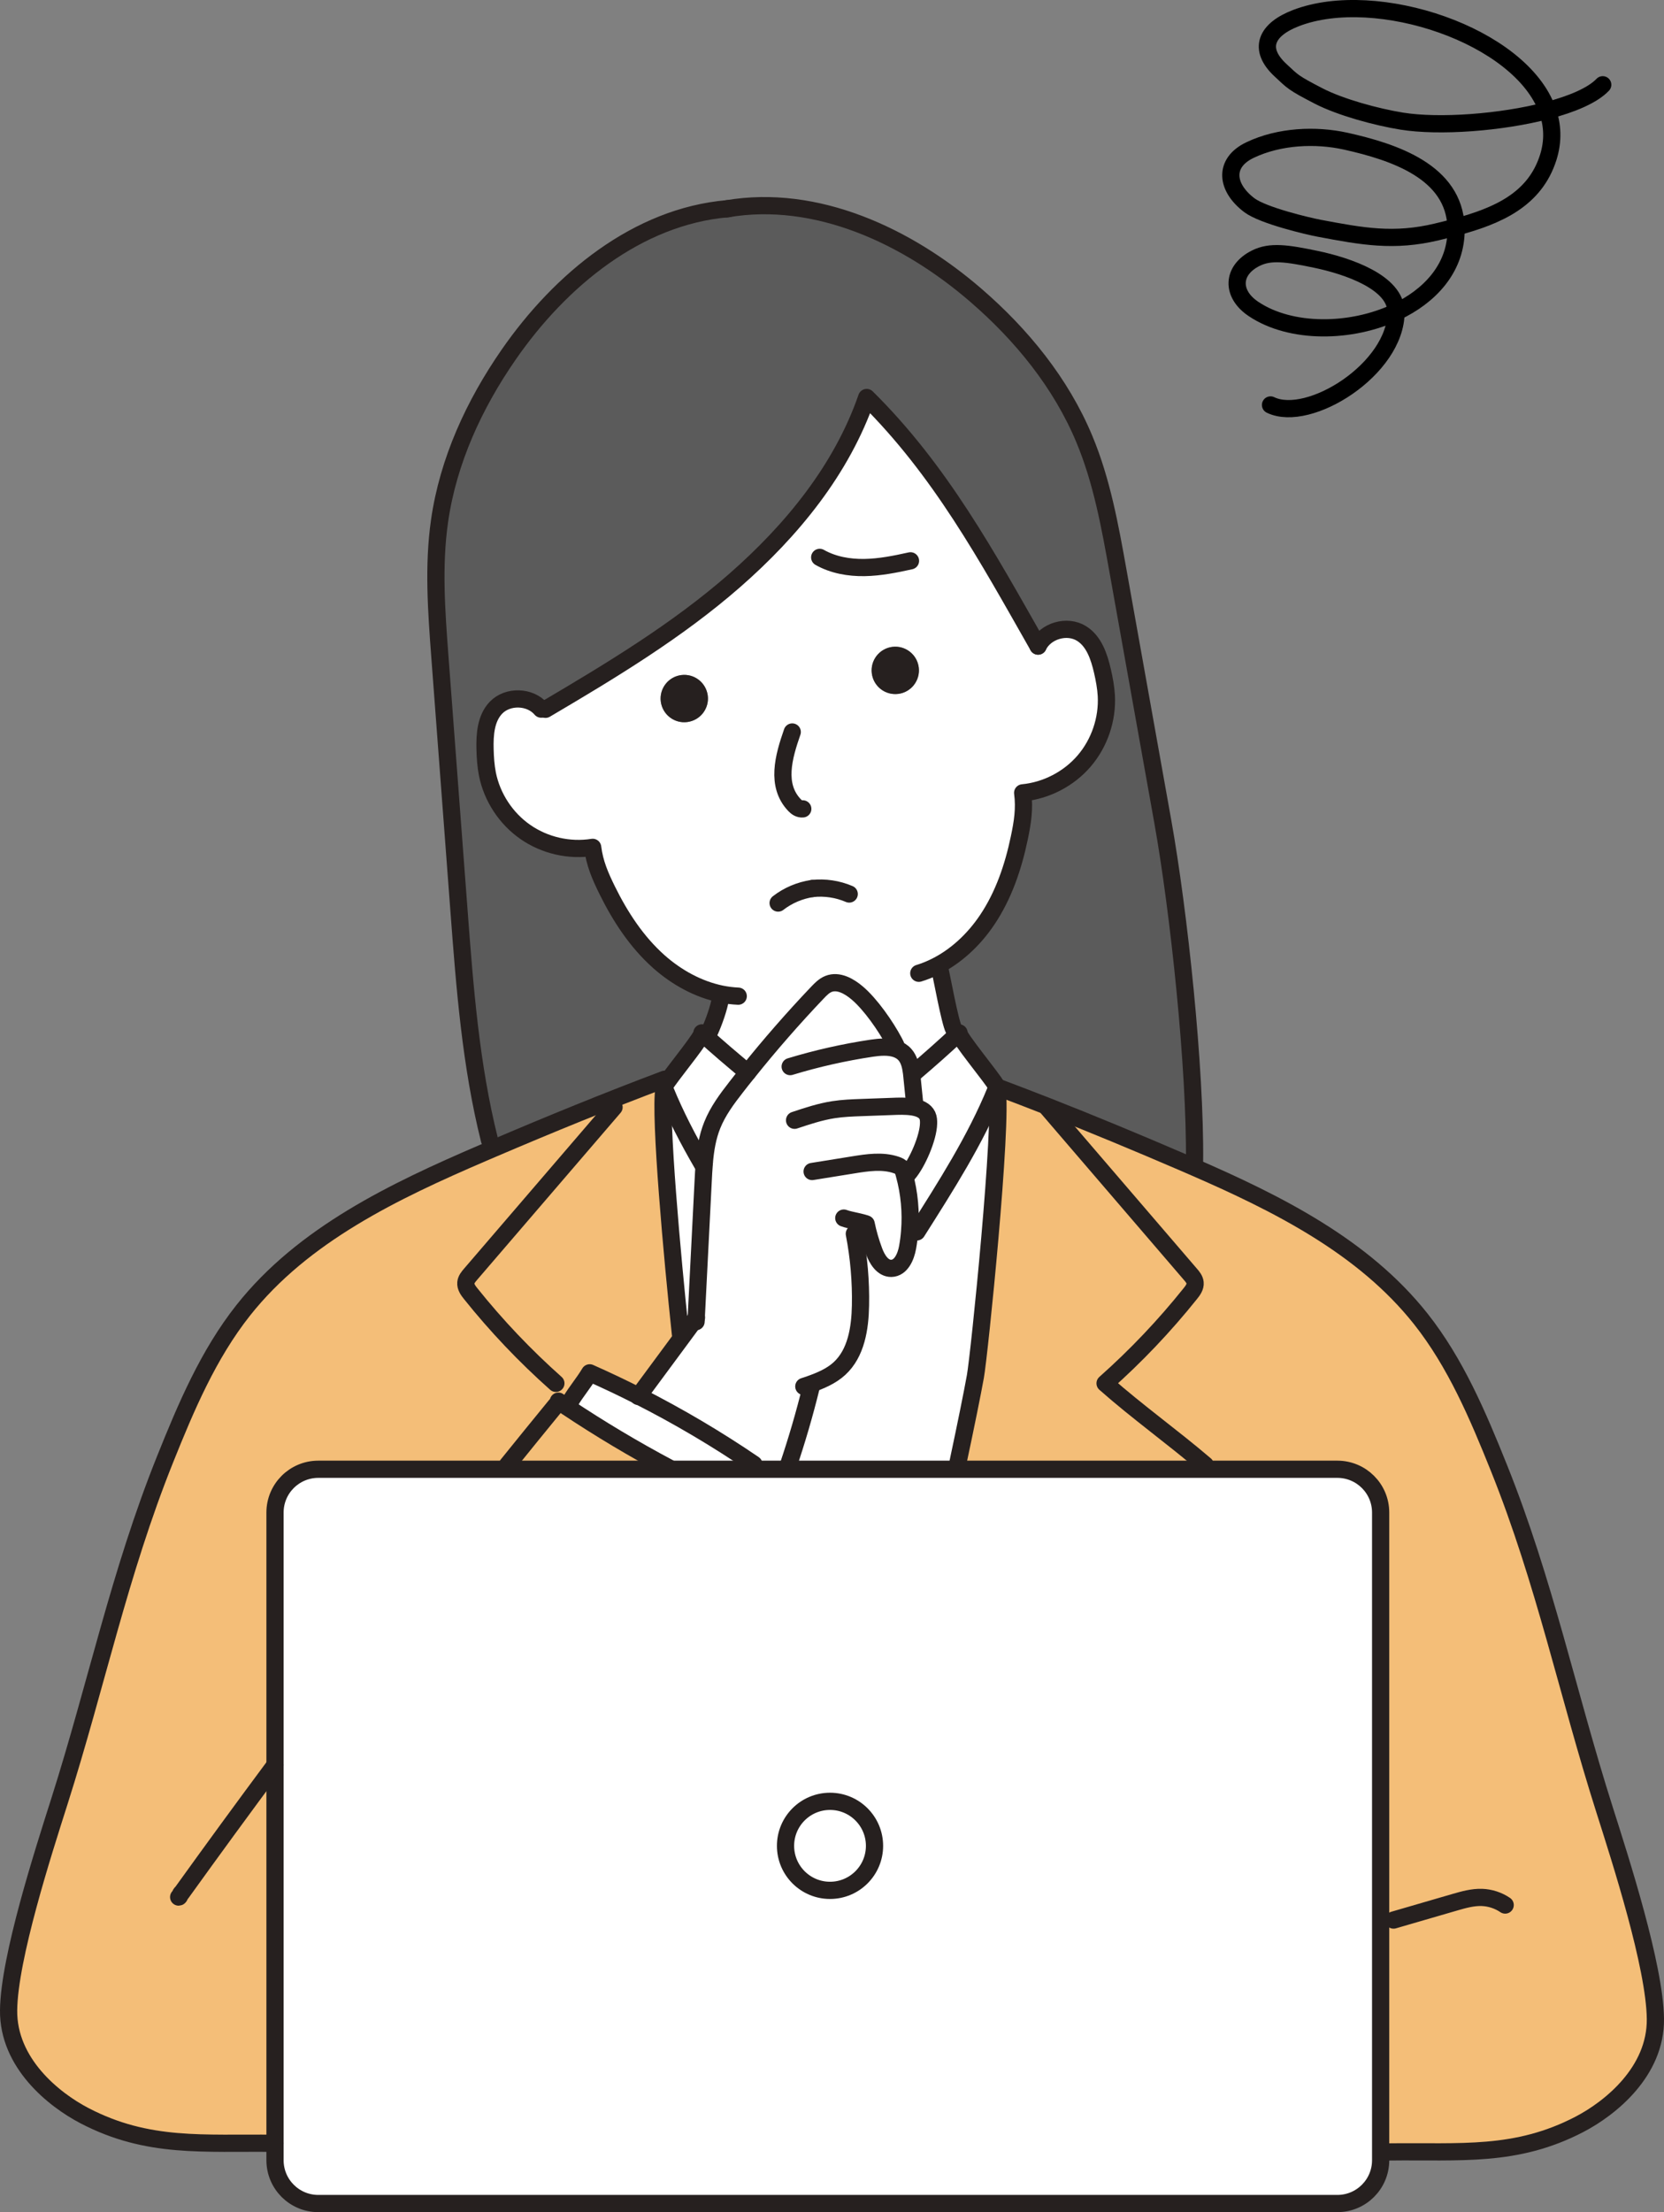 <?xml version="1.0" encoding="UTF-8"?>
<svg xmlns="http://www.w3.org/2000/svg" id="_レイヤー_2" data-name="レイヤー 2" viewBox="0 0 386.7 513.88">
  <rect x="0" y="0" width="386.7" height="513.88" fill="#808080" stroke="none"/>
  <defs>
    <style>
      .cls-1 {
        stroke: #000;
      }

      .cls-1, .cls-2 {
        fill: none;
        stroke-linecap: round;
        stroke-linejoin: round;
        stroke-width: 4px;
      }

      .cls-3 {
        fill: #5b5b5b;
      }

      .cls-2 {
        stroke: #26201f;
      }

      .cls-4 {
        fill: #26201f;
      }

      .cls-5 {
        fill: #fff;
      }

      .cls-6 {
        fill: #f4be78;
      }
    </style>
  </defs>
  <g id="_レイヤー_1-2" data-name="レイヤー 1">
    <g>
      <g>
        <path class="cls-5" d="M161.8,306.15c.54-10.58,1.07-21.17,1.61-31.76.06-1.34.14-2.69.25-4.03,0-.11,0-.22.02-.33.26-2.97.73-5.91,1.84-8.66,1.3-3.26,3.43-6.11,5.59-8.88.87-1.12,1.74-2.23,2.64-3.33,5.14-6.43,10.57-12.64,16.25-18.61.75-.78,1.53-1.58,2.53-1.98,2.29-.92,4.83.52,6.7,2.12,3.04,2.57,6.58,7.62,8.57,11.38l-2.34,1.18c1.86,0,3.65.4,4.84,1.74,1,1.13,1.33,2.68,1.53,4.2.03.25.05.5.08.75.15,1.39.45,4.51.64,6.34l-.16.92c1.27.23,2.58.77,3.12,1.93.27.58.3,1.25.28,1.89-.08,3.29-2.61,9.17-4.77,11.65l-.85.22c1.17,4.27,1.58,8.75,1.22,13.17-.09,1.23-.25,2.46-.47,3.68-.39,2.21-1.54,4.85-3.78,4.9-2.04.04-3.34-2.13-4.04-4.04-.76-2.04-1.37-4.14-1.81-6.28-.59-.22-1.39-.41-2.24-.6l-.51,2.89c1.06,5.48,1.54,11.07,1.43,16.64-.1,5.3-.98,11.08-4.89,14.67-1.93,1.77-4.39,2.8-6.88,3.68l.27.75c-1.53,6.2-3.32,12.33-5.37,18.37v.59h-7.91v-1.17c-8.58-5.85-17.54-11.14-26.8-15.84,3.44-4.66,6.88-9.31,10.32-13.96,1.03-1.4,2.06-2.79,3.09-4.19Z"></path>
        <circle class="cls-5" cx="192.89" cy="428.79" r="10.34"></circle>
        <path class="cls-5" d="M163.68,270.03c-.01.11-.02.22-.02.33l-.5-.03c-3.21-5.54-6.17-11.2-8.58-17.1-.04-.09-.16-.22-.28-.33.05-.29.11-.52.18-.69.08-.2.35-.61.75-1.16,2.21-3.09,8.37-10.65,7.89-11.11,3.54,3.3,6.92,6.09,10.62,9.21h0c-.9,1.11-1.77,2.22-2.64,3.34-2.16,2.77-4.29,5.62-5.59,8.88-1.11,2.75-1.58,5.69-1.84,8.66Z"></path>
        <path class="cls-5" d="M153.09,223.37c-5.12-4.56-8.94-10.4-11.97-16.54-1.65-3.35-2.93-6.29-3.39-9.99-5.41.87-11.15-.44-15.65-3.58-4.51-3.13-7.73-8.05-8.81-13.43-.37-1.9-.5-3.83-.55-5.76-.09-3.42.17-7.19,2.53-9.66,2.73-2.86,7.96-2.7,10.51.32l1.01.04c15.27-9,30.55-18.21,43.9-29.87,13.35-11.67,24.94-25.81,30.74-42.56,17.1,16.89,27.95,36.86,39.83,57.75,1.72-3.56,6.74-5.02,10.1-2.93,2.9,1.8,4.09,5.39,4.86,8.72.43,1.88.79,3.79.9,5.71.3,5.48-1.59,11.05-5.17,15.21s-8.81,6.86-14.27,7.38c.48,3.69-.02,6.86-.79,10.51-1.4,6.7-3.64,13.32-7.46,19-3.1,4.62-7.33,8.6-12.32,11l1.26.09c.46,1.93,2.39,12.61,3.31,14.34l.97,1.05c-3.27,3.04-6.61,6.01-10.01,8.9l-.79.12c-.2-1.52-.53-3.07-1.53-4.2-1.19-1.34-2.98-1.74-4.84-1.74l2.34-1.18c-1.99-3.76-5.53-8.81-8.57-11.38-1.87-1.6-4.41-3.04-6.7-2.12-1,.4-1.78,1.2-2.53,1.98-5.68,5.97-11.11,12.18-16.25,18.61h0c-3.7-3.13-7.08-5.92-10.62-9.22l1.85-.46c.91-2.01,2.11-5.34,2.45-7.52l.23-1.03c-5.39-1.1-10.43-3.89-14.56-7.56ZM208.75,161.19c3.01-.38,5.14-3.14,4.76-6.15s-3.13-5.15-6.15-4.77c-3.01.39-5.14,3.14-4.76,6.15.38,3.02,3.13,5.15,6.15,4.77ZM159.71,167.73c3.01-.38,5.15-3.13,4.77-6.14-.39-3.02-3.14-5.15-6.15-4.77-3.02.38-5.15,3.14-4.77,6.15.39,3.01,3.14,5.15,6.15,4.76Z"></path>
        <path class="cls-6" d="M276.65,296.03c-11.11-12.94-22.23-25.89-33.35-38.83l.08-.21c10.44,4.1,20.8,8.41,31.1,12.84.89.38,1.78.77,2.68,1.16,19.76,8.59,39.68,18.55,53.02,35.39,8.12,10.26,13.29,22.49,18.17,34.63,10.64,26.52,15.89,52.21,24.55,79.44,3.71,11.68,11.67,36.3,11.8,48.54.13,12.25-10.48,20.76-17.65,24.49-14.75,7.68-27.64,6.2-44.26,6.41h-1.94v-148.53c0-5.55-4.5-10.05-10.06-10.05h-30.7v-1.01c-7.64-6.53-15.72-12.27-23.28-18.95,7.18-6.37,13.81-13.35,19.81-20.85.59-.73,1.21-1.58,1.11-2.52-.07-.75-.58-1.38-1.08-1.95Z"></path>
        <path class="cls-3" d="M154.47,250.71c-13.42,5.04-26.69,10.47-39.87,16.1l-.85-1.99c-4.36-17.36-5.74-35.46-7.09-53.37-1.48-19.61-2.95-39.23-4.43-58.84-.79-10.53-1.58-21.16-.08-31.6,2-13.99,8.08-27.13,16.08-38.66,12.05-17.38,29.96-32.05,50.8-33.86,20.66-3.5,41.72,6.25,57.75,20.1,10.62,9.17,19.79,20.38,25.22,33.43,4.06,9.73,5.95,20.22,7.81,30.61,3.46,19.37,6.93,38.73,10.39,58.09,3.78,21.1,7.64,57.48,7.4,79.27l-.44,1c-.9-.39-1.79-.78-2.68-1.16-10.3-4.43-20.66-8.74-31.1-12.84-3.7-1.45-7.42-2.88-11.14-4.28l-.36.02c-.05.05-.12.11-.18.17-.05-.29-.11-.52-.18-.69-.56-1.33-9.22-11.73-8.64-12.27-.08.08-.17.15-.25.23l-.97-1.05c-.92-1.73-2.85-12.41-3.31-14.34l-1.26-.09c4.99-2.4,9.22-6.38,12.32-11,3.82-5.68,6.06-12.3,7.46-19,.77-3.65,1.27-6.82.79-10.51,5.46-.52,10.69-3.22,14.27-7.38s5.47-9.73,5.17-15.21c-.11-1.92-.47-3.83-.9-5.71-.77-3.33-1.96-6.92-4.86-8.72-3.36-2.09-8.38-.63-10.1,2.93-11.88-20.89-22.73-40.86-39.83-57.75-5.8,16.75-17.39,30.89-30.74,42.56-13.35,11.66-28.63,20.87-43.9,29.87l-1.01-.04c-2.55-3.02-7.78-3.18-10.51-.32-2.36,2.47-2.62,6.24-2.53,9.66.05,1.93.18,3.86.55,5.76,1.08,5.38,4.3,10.3,8.81,13.43,4.5,3.14,10.24,4.45,15.65,3.58.46,3.7,1.74,6.64,3.39,9.99,3.03,6.14,6.85,11.98,11.97,16.54,4.13,3.67,9.17,6.46,14.56,7.56l-.23,1.03c-.34,2.18-1.54,5.51-2.45,7.52l-1.85.46c.48.46-5.68,8.02-7.89,11.11l-.76-.34Z"></path>
        <path class="cls-5" d="M148.39,324.3c9.26,4.7,18.22,9.99,26.8,15.84v1.17h-19.7v-.31c-8.16-4.34-16.1-9.08-23.78-14.2l.84-1.26c1.41-2.36,3.08-4.27,4.49-6.63,3.83,1.7,7.61,3.49,11.35,5.39Z"></path>
        <path class="cls-4" d="M213.51,155.04c.38,3.01-1.75,5.77-4.76,6.15-3.02.38-5.77-1.75-6.15-4.77-.38-3.01,1.75-5.76,4.76-6.15,3.02-.38,5.77,1.76,6.15,4.77Z"></path>
        <path class="cls-5" d="M163.41,274.39c-.54,10.59-1.07,21.18-1.61,31.76-1.03,1.4-2.06,2.79-3.09,4.19l-.58-.43c-1.85-17.22-4.9-50.81-3.83-57.01.12.11.24.24.28.33,2.41,5.9,5.37,11.56,8.58,17.1l.5.03c-.11,1.34-.19,2.69-.25,4.03Z"></path>
        <path class="cls-5" d="M63.91,497.89v-146.53c0-5.55,4.5-10.05,10.06-10.05h236.82c5.56,0,10.06,4.5,10.06,10.05v150.46c0,5.56-4.5,10.06-10.06,10.06H73.97c-5.56,0-10.06-4.5-10.06-10.06v-3.93ZM203.23,428.79c0-5.71-4.63-10.34-10.34-10.34s-10.34,4.63-10.34,10.34,4.63,10.34,10.34,10.34,10.34-4.63,10.34-10.34Z"></path>
        <path class="cls-6" d="M63.91,410.03v87.86c-16.62-.21-29.51,1.27-44.26-6.41-7.17-3.73-17.78-12.24-17.65-24.49.13-12.24,8.1-36.86,11.81-48.54,8.65-27.23,13.91-52.92,24.55-79.44,4.87-12.14,10.05-24.37,18.17-34.63,13.93-17.6,35.07-27.69,55.69-36.55.79-.34,1.59-.68,2.38-1.02,13.18-5.63,26.45-11.06,39.87-16.1l.76.34c-.4.55-.67.96-.75,1.16-.07.17-.13.4-.18.69-1.07,6.2,1.98,39.79,3.83,57.01l.58.43c-3.44,4.65-6.88,9.3-10.32,13.96-3.74-1.9-7.52-3.69-11.35-5.39-1.41,2.36-3.08,4.27-4.49,6.63l-.84,1.26-1.92-1.29-.68,1.02c-3.75,4.58-7.48,9.17-11.19,13.77v1.01h-43.95c-5.56,0-10.06,4.5-10.06,10.05v58.67Z"></path>
        <path class="cls-5" d="M199.97,303.25c.11-5.57-.37-11.16-1.43-16.64l.51-2.89c.85.19,1.65.38,2.24.6.44,2.14,1.05,4.24,1.81,6.28.7,1.91,2,4.08,4.04,4.04,2.24-.05,3.39-2.69,3.78-4.9.22-1.22.38-2.45.47-3.68l1.68.11c6.72-10.62,13.6-21.33,18.34-32.94.04-.09.16-.22.29-.33,1.38,8.02-4.14,62.01-5.03,66.87-.7,3.88-2.14,11.03-4.07,20.09v1.45h-39.5v-.59c2.05-6.04,3.84-12.17,5.37-18.37l-.27-.75c2.49-.88,4.95-1.91,6.88-3.68,3.91-3.59,4.79-9.37,4.89-14.67Z"></path>
        <path class="cls-6" d="M155.49,341v.31h-37.57v-1.01c3.71-4.6,7.44-9.19,11.19-13.77l.68-1.02,1.92,1.29c7.68,5.12,15.62,9.86,23.78,14.2Z"></path>
        <path class="cls-6" d="M226.67,319.77c.89-4.86,6.41-58.85,5.03-66.87.06-.06.13-.12.18-.17l.36-.02c3.72,1.4,7.44,2.83,11.14,4.28l-.08.21c11.12,12.94,22.24,25.89,33.35,38.83.5.57,1.01,1.2,1.08,1.95.1.94-.52,1.79-1.11,2.52-6,7.5-12.63,14.48-19.81,20.85,7.56,6.68,15.64,12.42,23.28,18.95v1.01h-57.49v-1.45c1.93-9.06,3.37-16.21,4.07-20.09Z"></path>
        <path class="cls-5" d="M231.41,253.23c-4.74,11.61-11.62,22.32-18.34,32.94l-1.68-.11c.36-4.42-.05-8.9-1.22-13.17l.85-.22c2.16-2.48,4.69-8.36,4.77-11.65.02-.64-.01-1.31-.28-1.89-.54-1.16-1.85-1.7-3.12-1.93l.16-.92c-.19-1.83-.49-4.95-.64-6.34-.03-.25-.05-.5-.08-.75l.79-.12c3.4-2.89,6.74-5.86,10.01-8.9.08-.08.17-.15.25-.23-.58.54,8.08,10.94,8.64,12.27.07.17.13.4.18.69-.13.11-.25.24-.29.33Z"></path>
        <path class="cls-4" d="M164.48,161.59c.38,3.01-1.76,5.76-4.77,6.14-3.01.39-5.76-1.75-6.15-4.76-.38-3.01,1.75-5.77,4.77-6.15,3.01-.38,5.76,1.75,6.15,4.77Z"></path>
      </g>
      <g>
        <path class="cls-2" d="M125.76,164.73c-2.55-3.02-7.78-3.18-10.51-.32-2.36,2.47-2.62,6.24-2.53,9.66.05,1.93.18,3.86.55,5.76,1.08,5.38,4.3,10.3,8.81,13.43,4.5,3.14,10.24,4.45,15.65,3.58.46,3.7,1.74,6.64,3.39,9.99,3.03,6.14,6.85,11.98,11.97,16.54,4.13,3.67,9.17,6.46,14.56,7.56,1.29.26,2.59.42,3.91.48"></path>
        <path class="cls-2" d="M241.24,150.09c1.72-3.56,6.74-5.02,10.1-2.93,2.9,1.8,4.09,5.39,4.86,8.72.43,1.88.79,3.79.9,5.71.3,5.48-1.59,11.05-5.17,15.21s-8.81,6.86-14.27,7.38c.48,3.69-.02,6.86-.79,10.51-1.4,6.7-3.64,13.32-7.46,19-3.1,4.62-7.33,8.6-12.32,11-1.15.55-2.34,1.03-3.57,1.4"></path>
        <path class="cls-2" d="M167.42,231.96c-.34,2.18-1.54,5.51-2.45,7.52"></path>
        <path class="cls-2" d="M218.35,224.78c.46,1.93,2.39,12.61,3.31,14.34"></path>
        <path class="cls-2" d="M241.24,150.09c-11.88-20.89-22.73-40.86-39.83-57.75-5.8,16.75-17.39,30.89-30.74,42.56-13.35,11.66-28.63,20.87-43.9,29.87"></path>
        <path class="cls-2" d="M184.11,170.04c-2.02,5.8-3.88,12.37.54,17,.45.47,1.09.95,1.91.86"></path>
        <path class="cls-2" d="M173.74,249.15c-3.7-3.12-7.08-5.91-10.62-9.21.48.46-5.68,8.02-7.89,11.11-.4.55-.67.96-.75,1.16-.07.17-.13.4-.18.69-1.07,6.2,1.98,39.79,3.83,57.01"></path>
        <path class="cls-2" d="M154.11,252.73c.06.05.12.11.19.17.12.11.24.24.28.33,2.41,5.9,5.37,11.56,8.58,17.1"></path>
        <path class="cls-2" d="M142.7,257.2c-11.12,12.94-22.24,25.89-33.36,38.83-.49.57-1.01,1.2-1.08,1.95-.09.94.52,1.79,1.11,2.52,6,7.5,12.64,14.48,19.81,20.85"></path>
        <path class="cls-2" d="M212.62,249.07c3.4-2.89,6.74-5.86,10.01-8.9.08-.08.17-.15.25-.23-.58.54,8.08,10.94,8.64,12.27.07.17.13.4.18.69,1.38,8.02-4.14,62.01-5.03,66.87-.7,3.88-2.14,11.03-4.07,20.09"></path>
        <path class="cls-2" d="M231.88,252.73c-.05.05-.12.11-.18.17-.13.11-.25.24-.29.33-4.74,11.61-11.62,22.32-18.34,32.94"></path>
        <path class="cls-2" d="M243.3,257.2c11.12,12.94,22.24,25.89,33.35,38.83.5.57,1.01,1.2,1.08,1.95.1.94-.52,1.79-1.11,2.52-6,7.5-12.63,14.48-19.81,20.85,7.56,6.68,15.64,12.42,23.28,18.95"></path>
        <path class="cls-2" d="M169.33,48.46l-.3.03c-20.84,1.81-38.75,16.48-50.8,33.86-8,11.53-14.08,24.67-16.08,38.66-1.5,10.44-.71,21.07.08,31.6,1.48,19.61,2.95,39.23,4.43,58.84,1.35,17.91,2.73,36.01,7.09,53.37"></path>
        <path class="cls-2" d="M168.85,48.52l.18-.03c20.66-3.5,41.72,6.25,57.75,20.1,10.62,9.17,19.79,20.38,25.22,33.43,4.06,9.73,5.95,20.22,7.81,30.61,3.46,19.37,6.93,38.73,10.39,58.09,3.78,21.1,7.64,57.48,7.4,79.27"></path>
        <path class="cls-2" d="M163.7,341.31h147.09c5.56,0,10.06,4.5,10.06,10.05v150.46c0,5.56-4.5,10.06-10.06,10.06H73.97c-5.56,0-10.06-4.5-10.06-10.06v-150.46c0-5.55,4.5-10.05,10.06-10.05h89.73"></path>
        <circle class="cls-2" cx="192.89" cy="428.79" r="10.34"></circle>
        <path class="cls-2" d="M154.47,250.71c-13.42,5.04-26.69,10.47-39.87,16.1-.79.34-1.59.68-2.38,1.02-20.62,8.86-41.76,18.95-55.69,36.55-8.12,10.26-13.3,22.49-18.17,34.63-10.64,26.52-15.9,52.21-24.55,79.44-3.71,11.68-11.68,36.3-11.81,48.54-.13,12.25,10.48,20.76,17.65,24.49,14.75,7.68,27.64,6.2,44.26,6.41"></path>
        <path class="cls-2" d="M232.24,252.71c3.72,1.4,7.44,2.83,11.14,4.28,10.44,4.1,20.8,8.41,31.1,12.84.89.38,1.78.77,2.68,1.16,19.76,8.59,39.68,18.55,53.02,35.39,8.12,10.26,13.29,22.49,18.17,34.63,10.64,26.52,15.89,52.21,24.55,79.44,3.71,11.68,11.67,36.3,11.8,48.54.13,12.25-10.48,20.76-17.65,24.49-14.75,7.68-27.64,6.2-44.26,6.41"></path>
        <path class="cls-2" d="M349.79,442.54c-1.59-1.08-3.49-1.7-5.41-1.77-2.16-.07-4.28.54-6.36,1.14-4.72,1.37-9.45,2.74-14.17,4.12"></path>
        <path class="cls-2" d="M188.73,272.14c3.16-.51,6.33-1.02,9.5-1.53,3.33-.54,6.81-1.07,10.01,0,.53.18,1.07.42,1.39.86.21.29.32.64.42.97l.12.45c1.17,4.27,1.58,8.75,1.22,13.17-.09,1.23-.25,2.46-.47,3.68-.39,2.21-1.54,4.85-3.78,4.9-2.04.04-3.34-2.13-4.04-4.04-.76-2.04-1.37-4.14-1.81-6.28-.59-.22-1.39-.41-2.24-.6-1.08-.24-2.21-.47-2.96-.76"></path>
        <path class="cls-2" d="M198.54,286.61c1.06,5.48,1.54,11.07,1.43,16.64-.1,5.3-.98,11.08-4.89,14.67-1.93,1.77-4.39,2.8-6.88,3.68-.47.16-.93.32-1.4.47"></path>
        <path class="cls-2" d="M184.65,260.24c2.97-.99,5.95-1.98,9.04-2.46,2.18-.34,4.39-.42,6.59-.5,2.3-.08,4.59-.17,6.89-.25,1.63-.07,3.28-.13,4.89.11.11.02.22.03.33.06,1.27.23,2.58.77,3.12,1.93.27.58.3,1.25.28,1.89-.08,3.29-2.61,9.17-4.77,11.65"></path>
        <path class="cls-2" d="M183.63,247.77c6.19-1.88,12.52-3.31,18.93-4.27.93-.14,1.93-.25,2.9-.25,1.86,0,3.65.4,4.84,1.74,1,1.13,1.33,2.68,1.53,4.2.03.25.05.5.08.75.15,1.39.45,4.51.64,6.34.02.26.05.49.07.69"></path>
        <path class="cls-2" d="M163.68,270.03c-.01.11-.02.22-.02.33-.11,1.34-.19,2.69-.25,4.03-.54,10.59-1.07,21.18-1.61,31.76-.01.29-.03.58-.04.87"></path>
        <path class="cls-2" d="M208.17,242.8c-.12-.24-.24-.48-.37-.73-1.99-3.76-5.53-8.81-8.57-11.38-1.87-1.6-4.41-3.04-6.7-2.12-1,.4-1.78,1.2-2.53,1.98-5.68,5.97-11.11,12.18-16.25,18.61-.9,1.1-1.77,2.21-2.64,3.33-2.16,2.77-4.29,5.62-5.59,8.88-1.11,2.75-1.58,5.69-1.84,8.66"></path>
        <path class="cls-2" d="M188.47,322.35c-1.53,6.2-3.32,12.33-5.37,18.37"></path>
        <path class="cls-2" d="M161.86,306.07s-.04.05-.06.08c-1.03,1.4-2.06,2.79-3.09,4.19-3.44,4.65-6.88,9.3-10.32,13.96l-.06.09"></path>
        <path class="cls-2" d="M175.19,340.14c-8.58-5.85-17.54-11.14-26.8-15.84-3.74-1.9-7.52-3.69-11.35-5.39-1.41,2.36-3.08,4.27-4.49,6.63"></path>
        <path class="cls-2" d="M63.91,410.03c-7.33,9.86-14.57,19.77-21.74,29.74-.26,0-.38.92-.65.92"></path>
        <path class="cls-2" d="M129.11,326.53c-3.75,4.58-7.48,9.17-11.19,13.77"></path>
        <path class="cls-2" d="M129.76,325.49s.02.01.03.02l1.92,1.29c7.68,5.12,15.62,9.86,23.78,14.2"></path>
        <path class="cls-2" d="M180.83,209.78c2.31-1.79,5.08-2.96,7.97-3.38"></path>
        <path class="cls-2" d="M197.35,207.68c-2.68-1.15-5.66-1.6-8.55-1.28"></path>
        <path class="cls-2" d="M190.49,129.48c3.14,1.78,6.82,2.42,10.42,2.36s7.16-.78,10.68-1.56"></path>
        <path class="cls-1" d="M359.62,25.67c5.77-1.51,10.53-3.54,12.84-5.98"></path>
        <path class="cls-1" d="M359.62,25.67c-6.19-17.46-39.72-28.62-58.39-21.49-6.97,2.66-9.03,7.15-3.64,12.14,2.89,2.68,2.81,2.86,8.87,5.99,5.06,2.61,13.46,4.89,19.31,5.83,8.65,1.39,23.04.36,33.85-2.47Z"></path>
        <path class="cls-1" d="M338.37,52.75c9.76-2.63,18.33-6.4,21.43-16.19,1.2-3.81,1.04-7.47-.18-10.89"></path>
        <path class="cls-1" d="M338.37,52.75c-.44-12.83-14.33-17.44-25.65-19.96-6.98-1.54-15.42-1.18-22.23,2.07-6.2,2.96-5.63,8.67-.15,12.81,3.19,2.41,13.67,4.87,16.21,5.35,10.13,1.91,17.36,3.24,27.36.85,1.5-.36,2.99-.73,4.46-1.12Z"></path>
        <path class="cls-1" d="M324.42,72.49c7.79-3.67,13.65-9.97,13.95-18.42.02-.45.02-.89,0-1.32"></path>
        <path class="cls-1" d="M324.42,72.49v-.02c-.03-6.89-11.22-10.68-18.59-12.22-6.8-1.42-10.59-1.97-14-.27-5.61,2.81-5.75,8.3-.53,11.79,8.66,5.81,22.64,5.65,33.12.72Z"></path>
        <path class="cls-1" d="M295.26,94.07c8.94,4.32,29.2-8.38,29.16-21.58"></path>
      </g>
    </g>
  </g>
</svg>
